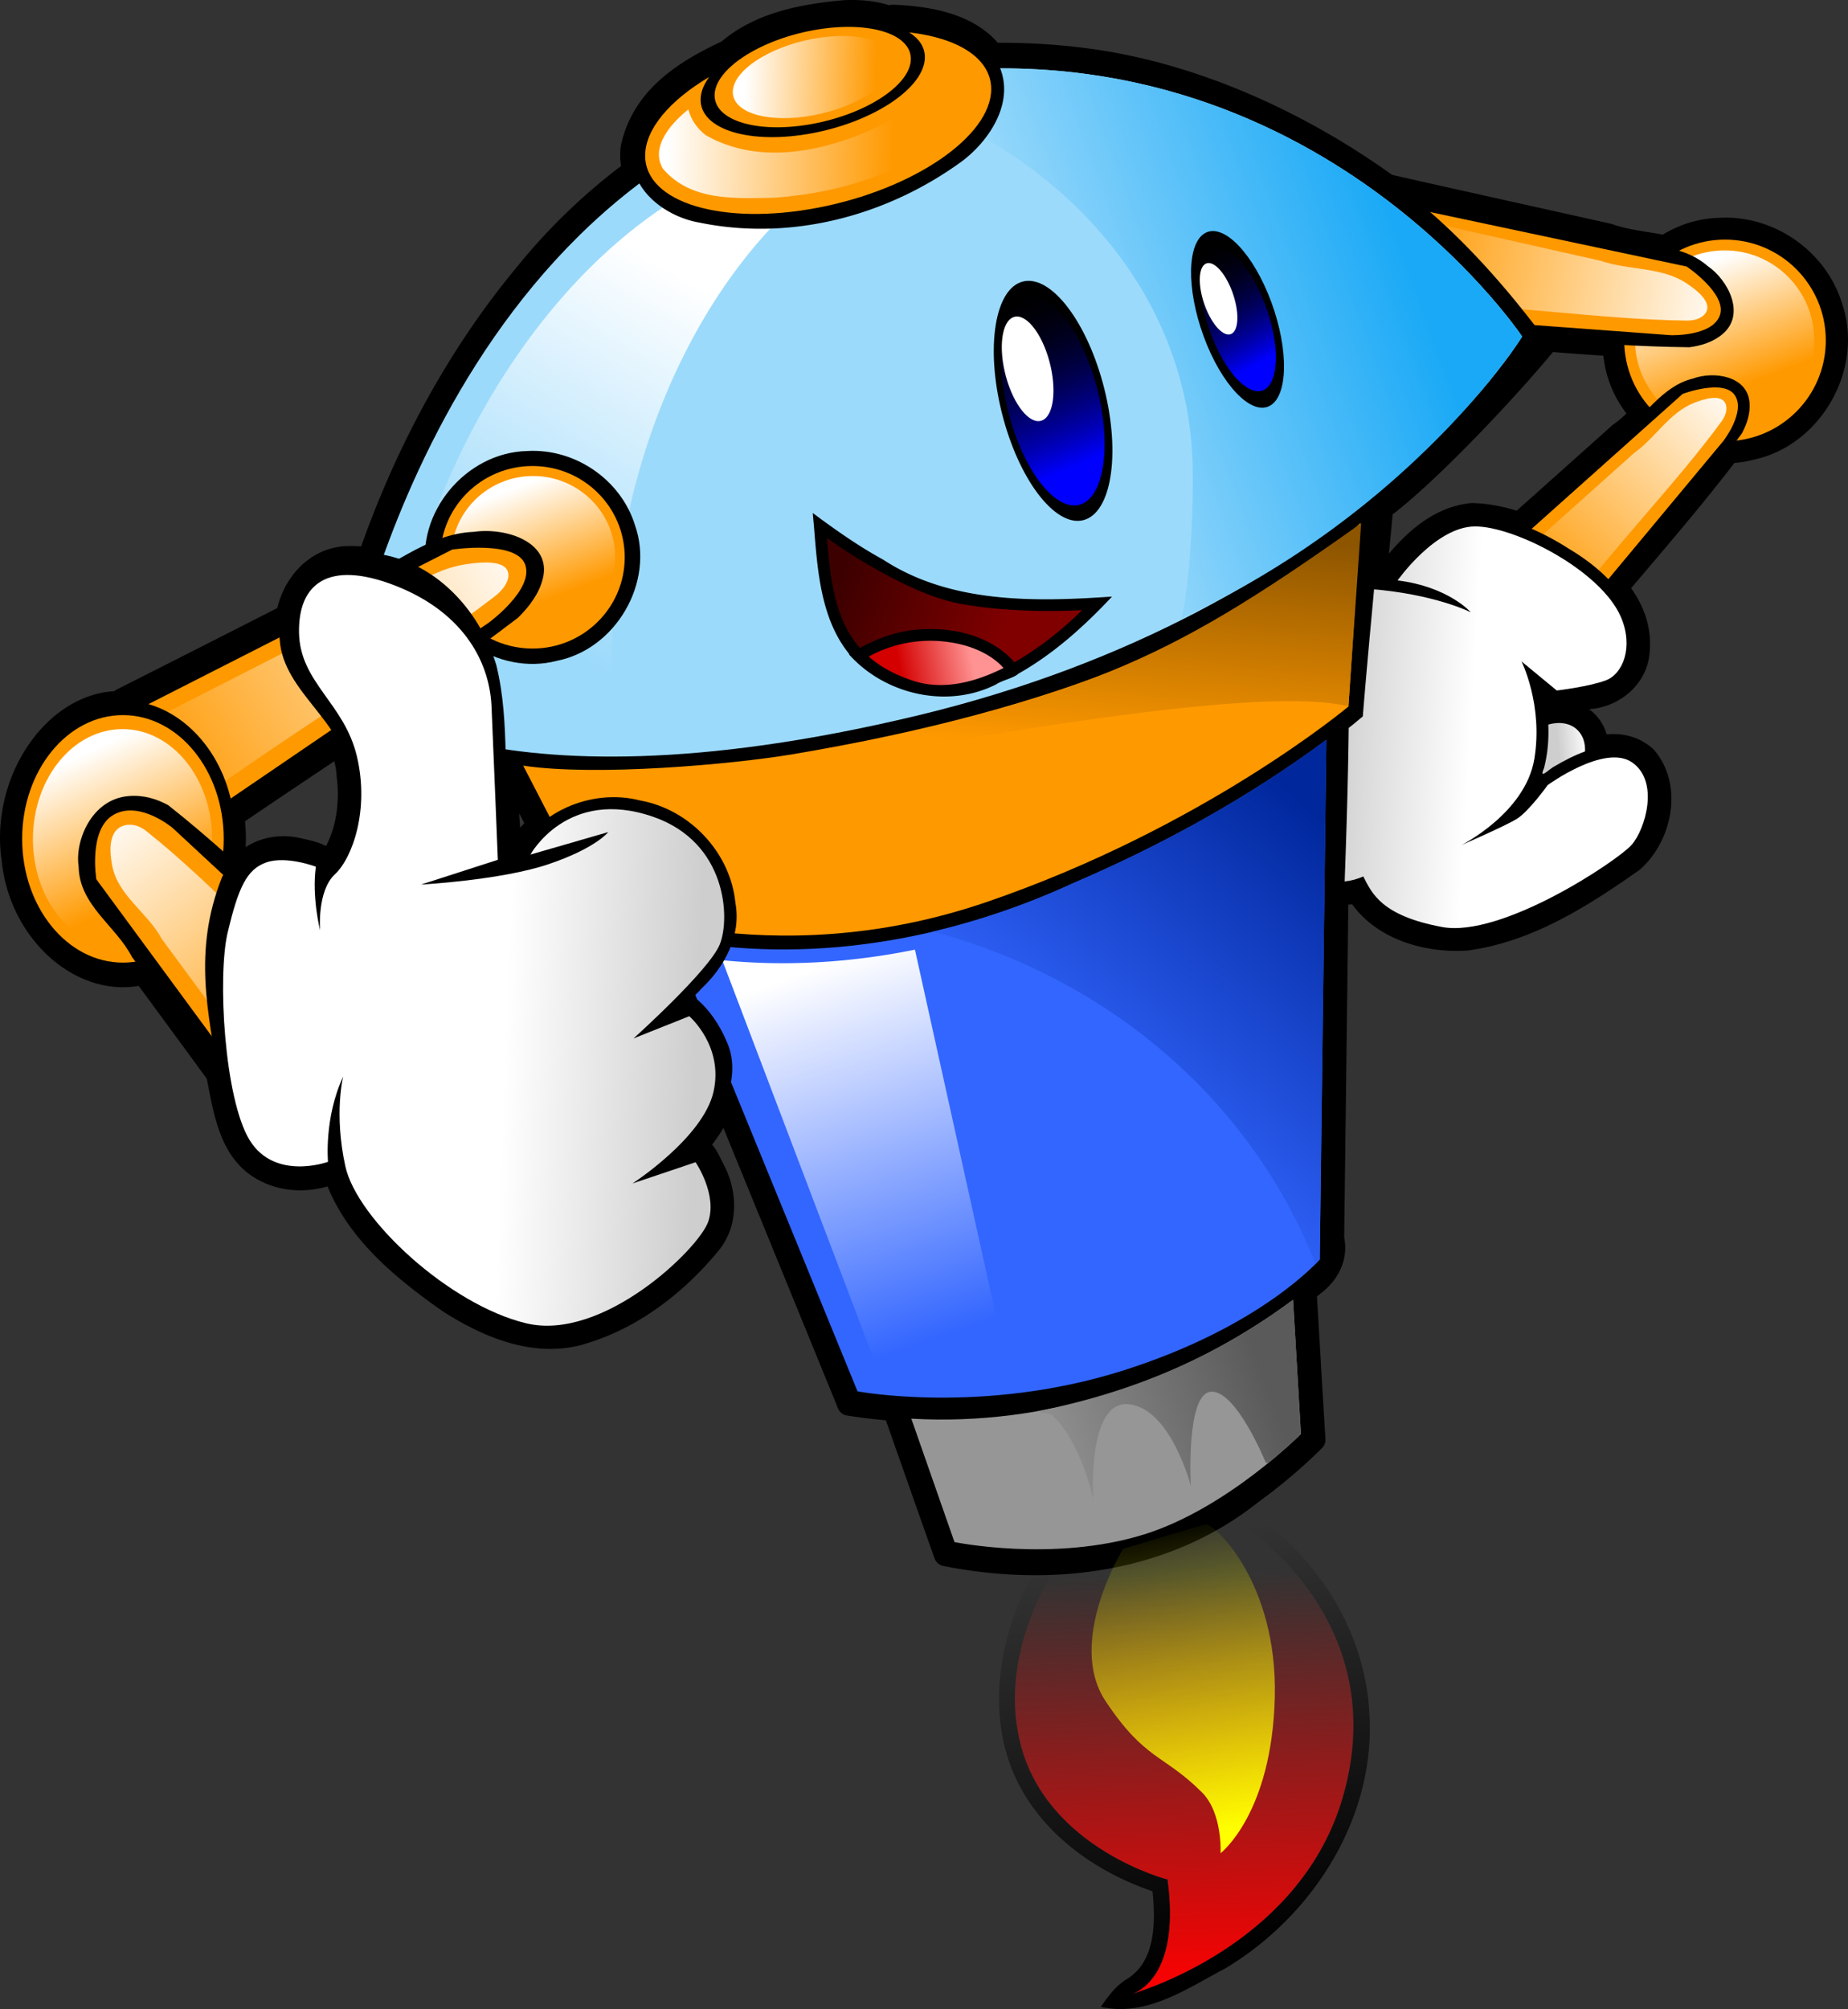 <?xml version="1.0"?>
<svg xmlns="http://www.w3.org/2000/svg" xmlns:xlink="http://www.w3.org/1999/xlink" width="627.466" height="681.943" viewBox="0 0 627.466 681.943">
  <rect x="0" y="0" width="627.466" height="681.943" fill="#333333" stroke="none"/>
  <defs>
    <linearGradient xlink:href="#d" id="B" gradientUnits="userSpaceOnUse" x1="475.323" y1="482.375" x2="457.716" y2="436.655"/>
    <linearGradient xlink:href="#a" id="M" gradientUnits="userSpaceOnUse" gradientTransform="matrix(.985 0 0 .965 66.439 -9.17)" x1="402.372" y1="915.923" x2="384.408" y2="806.28"/>
    <linearGradient xlink:href="#b" id="L" gradientUnits="userSpaceOnUse" x1="397.666" y1="972.902" x2="366.45" y2="816.83" gradientTransform="matrix(.907 0 0 .889 97.746 53.389)"/>
    <linearGradient id="b">
      <stop offset="0"/>
      <stop offset="1" stop-opacity="0"/>
    </linearGradient>
    <linearGradient xlink:href="#c" id="K" gradientUnits="userSpaceOnUse" x1="377.173" y1="987.524" x2="372.083" y2="827.166" gradientTransform="matrix(.907 0 0 .889 97.746 53.389)"/>
    <linearGradient id="c">
      <stop offset="0" stop-color="red"/>
      <stop offset="1" stop-color="red" stop-opacity="0"/>
    </linearGradient>
    <linearGradient xlink:href="#d" id="J" gradientUnits="userSpaceOnUse" x1="356.41" y1="104.417" x2="288.221" y2="102.453" gradientTransform="matrix(1.126 0 0 1.281 -53.287 174.091)"/>
    <linearGradient id="d">
      <stop offset="0" stop-color="#f90"/>
      <stop offset="1" stop-color="#fff"/>
    </linearGradient>
    <linearGradient xlink:href="#d" id="I" gradientUnits="userSpaceOnUse" x1="365.113" y1="127.823" x2="313.374" y2="126.449"/>
    <linearGradient gradientTransform="translate(14.23 -125.591)" xlink:href="#e" id="H" gradientUnits="userSpaceOnUse" x1="202.819" y1="710.062" x2="267.911" y2="712.588"/>
    <linearGradient id="e">
      <stop offset="0" stop-color="#fff"/>
      <stop offset="1" stop-color="#cecece"/>
    </linearGradient>
    <linearGradient xlink:href="#d" id="G" gradientUnits="userSpaceOnUse" x1="532.612" y1="515.019" x2="462.277" y2="446.076" gradientTransform="matrix(1.359 0 -.318 1.243 -407.165 -24.278)"/>
    <linearGradient xlink:href="#f" id="F" gradientUnits="userSpaceOnUse" x1="289.555" y1="526.778" x2="287.066" y2="466.307"/>
    <linearGradient id="f">
      <stop offset="0" stop-color="#00f"/>
      <stop offset="1" stop-opacity="0"/>
    </linearGradient>
    <linearGradient xlink:href="#f" id="E" gradientUnits="userSpaceOnUse" x1="289.555" y1="526.778" x2="287.066" y2="466.307"/>
    <linearGradient gradientTransform="translate(14.23 -125.591)" xlink:href="#g" id="D" gradientUnits="userSpaceOnUse" x1="336.205" y1="607.888" x2="360.48" y2="603.089"/>
    <linearGradient id="g">
      <stop offset="0" stop-color="#d40000"/>
      <stop offset="1" stop-color="#ff9292"/>
    </linearGradient>
    <linearGradient gradientTransform="translate(14.23 -125.591)" xlink:href="#h" id="C" gradientUnits="userSpaceOnUse" x1="370.979" y1="595.401" x2="316.678" y2="574.945"/>
    <linearGradient id="h">
      <stop offset="0" stop-color="maroon"/>
      <stop offset="1" stop-color="#3d0000"/>
    </linearGradient>
    <linearGradient id="a">
      <stop offset="0" stop-color="#ff0"/>
      <stop offset="1" stop-color="#ff0" stop-opacity="0"/>
    </linearGradient>
    <linearGradient xlink:href="#d" id="A" gradientUnits="userSpaceOnUse" x1="532.612" y1="515.019" x2="462.277" y2="446.076" gradientTransform="matrix(-.468 1.33 -1.41 -.274 1070.403 -51.156)"/>
    <linearGradient xlink:href="#d" id="z" gradientUnits="userSpaceOnUse" x1="475.323" y1="482.375" x2="457.716" y2="436.655"/>
    <linearGradient xlink:href="#i" id="y" gradientUnits="userSpaceOnUse" gradientTransform="matrix(1.045 -.081 .052 1.171 -4.025 -147.845)" x1="343.071" y1="796.065" x2="419.027" y2="771.065"/>
    <linearGradient id="i">
      <stop offset="0" stop-color="#969696"/>
      <stop offset="1" stop-color="#5a5a5a"/>
    </linearGradient>
    <linearGradient xlink:href="#j" id="x" gradientUnits="userSpaceOnUse" gradientTransform="matrix(1.045 -.081 .052 1.171 -4.025 -147.845)" x1="299.75" y1="756.41" x2="273.397" y2="644.981"/>
    <linearGradient id="j">
      <stop offset="0" stop-color="#36f"/>
      <stop offset="1" stop-color="#fff"/>
    </linearGradient>
    <linearGradient xlink:href="#k" id="w" gradientUnits="userSpaceOnUse" gradientTransform="matrix(1.045 -.081 .052 1.171 -4.025 -147.845)" x1="181.865" y1="532.227" x2="240.018" y2="436.263"/>
    <linearGradient id="k">
      <stop offset="0" stop-color="#9cdafb"/>
      <stop offset="1" stop-color="#fff"/>
    </linearGradient>
    <linearGradient xlink:href="#l" id="v" gradientUnits="userSpaceOnUse" gradientTransform="matrix(1.045 -.081 .052 1.171 -4.025 -147.845)" x1="363.659" y1="474.676" x2="475.702" y2="435.28"/>
    <linearGradient id="l">
      <stop offset="0" stop-color="#9cdafb"/>
      <stop offset="1" stop-color="#1aa9f6"/>
    </linearGradient>
    <linearGradient xlink:href="#m" id="u" gradientUnits="userSpaceOnUse" gradientTransform="matrix(1.045 -.081 .052 1.171 -4.025 -147.845)" x1="375.051" y1="587.941" x2="385.19" y2="521.773"/>
    <linearGradient id="m">
      <stop offset="0" stop-color="#f90"/>
      <stop offset="1" stop-color="#8d5500"/>
    </linearGradient>
    <linearGradient xlink:href="#n" id="t" gradientUnits="userSpaceOnUse" gradientTransform="matrix(1.045 -.081 .052 1.171 -4.025 -147.845)" x1="362.79" y1="690.608" x2="438.367" y2="604.745"/>
    <linearGradient id="n">
      <stop offset="0" stop-color="#36f"/>
      <stop offset="1" stop-color="#00279c"/>
    </linearGradient>
    <linearGradient gradientTransform="translate(14.23 -125.591)" xlink:href="#e" id="s" x1="570.048" y1="632.635" x2="559.689" y2="633.707" gradientUnits="userSpaceOnUse"/>
    <linearGradient xlink:href="#d" id="r" gradientUnits="userSpaceOnUse" x1="532.612" y1="515.019" x2="462.277" y2="446.076" gradientTransform="matrix(-.922 .652 -.65 -.927 1348.262 471.479)"/>
    <linearGradient xlink:href="#e" id="q" x1="535.721" y1="647.77" x2="487.742" y2="644.912" gradientUnits="userSpaceOnUse" gradientTransform="translate(7.801 -130.949)"/>
    <linearGradient xlink:href="#d" id="p" gradientUnits="userSpaceOnUse" x1="532.612" y1="515.019" x2="462.277" y2="446.076" gradientTransform="rotate(90.437 578.624 500.87)"/>
    <linearGradient xlink:href="#d" id="o" gradientUnits="userSpaceOnUse" x1="475.323" y1="482.375" x2="457.716" y2="436.655"/>
  </defs>
  <path d="M289.766 4.004a58.332 58.332 0 00-2.781.032c-13.593 1.19-28.77 3.85-39.781 13.437-13.76 6.425-28.68 15.204-32.47 32.719-.349 2.816-.093 5.418.595 7.812-13.525 9.997-25.98 21.805-36.907 35.375-23.144 27.89-40.828 60.97-53.062 96.375a47.884 47.884 0 00-7.906-.375c-10.635.62-18.09 9.732-19.782 19.72a15715.214 15715.214 0 01-56.125 28.468c-.097.305-.213.63-.312.937-.454.012-.92.03-1.375.063-21.566.634-39.23 27.03-35.313 53.187 2.525 25.161 24.099 43.735 44.219 38.438 8.461 11.48 16.88 22.957 25.281 34.437.082.532.166 1.065.25 1.594 2.27 11.348 4.246 25.28 15.875 31.031 7.073 3.752 16.271 3.562 23.407.313 6.319 19.372 23.01 33.03 39.125 44.312 13.456 8.59 30.236 15.578 46.218 10 16.553-5.218 30.924-16.522 41.844-29.75 5.94-7.062 5.515-17.073 1.469-24.875-1.843-3.19-3.418-9.241-7.969-6.437 5.164-4.852 9.446-11.312 11.469-18.25 14.18 34.655 28.353 69.319 42.5 103.969 5.129.799 10.278 1.39 15.469 1.812 5.779 16.433 11.551 32.87 17.375 49.281 34.994 6.943 73.856 2.894 103.78-20.968 7.455-5.399 14.545-11.358 21.188-17.97-1.06-16.819-1.989-33.644-3-50.468 1.05-.819 2.09-1.656 3.125-2.5 4.52-3.508 7.674-8.91 6.219-15.312.499-39.079.986-78.145 1.469-117.22 2.506.088 5.028-.216 7.219-.5 7.415 12.294 23.257 16.877 36.843 15.97 21.013-2.833 39.37-14.657 56.375-26.594 9.373-8.363 12.922-24.854 4.282-34.906-4.708-4.216-10.504-4.645-16.22-3.344a6.51 6.51 0 00-.53-2.813c-1.3-6.108-7.561-10.307-13.72-9.562-1.003-.143-1.93-.055-2.75.219a68.875 68.875 0 00-.874-5.5c3.884 4.502 10.168.49 15.312.53 8.243-.753 15.75-7.033 16.313-15.5.872-8.27-2.37-15.55-7.406-21.655 12.897-15.297 26.059-30.407 38.125-46.282 2.461-.08 4.902-.389 7.343-1.03 20.765-4.135 34.407-27.882 27.469-47.97-4.889-16.054-20.933-27.323-37.812-26.312-6.716.16-13.045 2.346-18.47 5.937-6.38-1.334-13.135-1.81-19.218-4-19.65-4.421-54.342-12.056-75.156-16.812C439.99 40.76 404.33 25.258 369.89 20.536c-10.937-1.503-21.957-2.148-33-2-7.755-10.401-22.413-12.443-33.594-12.938a3.835 3.835 0 00-1.437.375c-3.87-1.393-8.016-1.921-12.094-1.969zm235 111.282c7.758.62 15.526 1.207 23.281 1.656.073 1.441.203 2.866.469 4.312.908 7.374 4.275 14.048 9.156 19.375-2.428 2.441-4.882 4.859-7.656 6.782-11.389 10.186-22.74 20.346-34.125 30.468-5.153-1.816-10.512-2.975-16.031-3.125-13.047 1.278-22.364 11.687-29.813 21.5a29.81 29.81 0 00-3.343-.468c.782-7.056 1.568-14.51 2.312-23.313 16.017-11.743 44.69-42.562 56.125-56.687-.124-.167-.25-.334-.375-.5zm-409.25 136.937c1.543 3.439 2.588 7.084 2.781 11.063 1.345 10.433-.577 22.091-6.968 30.28-.975-3.469-6.579-4.282-10.094-5.155-7.092-1.648-14.576.259-19.278 5.655-.865-.785-2.103-1.437-2.972-2.218a52.997 52.997 0 00-.063-15c12.13-8.288 24.383-16.436 36.594-24.625zm56.25 6.594c3.738 7.12 7.446 14.259 11.188 21.375-3.592 3.231-6.495 7.203-8.344 11.812-3.29 2.17-.071-2.765-1.281-4.656-1.315-9.385-1.378-18.966-1.563-28.531z" stroke="#000" stroke-width="8" stroke-linejoin="round"/>
  <path d="M619.93 115.55c0 18.899-15.321 34.219-34.22 34.219-18.898 0-34.219-15.32-34.219-34.219s15.32-34.219 34.22-34.219c18.898 0 34.218 15.32 34.218 34.219z" fill="#f90"/>
  <path d="M506.844 463.064c0 18.899-15.32 34.22-34.219 34.22-18.898 0-34.219-15.321-34.219-34.22 0-18.898 15.32-34.218 34.22-34.218 18.898 0 34.218 15.32 34.218 34.218z" transform="matrix(.889 0 0 .889 165.405 -296.253)" fill="url(#o)"/>
  <path d="M594.027 136.673c-.695-9.137-12.172-10.761-19.188-8.178-10.61 2.554-16.253 12.965-24.825 18.906-13.86 12.398-27.663 24.761-41.541 37.058.265 12.227-.542 27.574 10.258 35.798 4.851 3.56 13.348 3.054 15.588-3.287 18.829-23.467 39.42-45.65 57.129-69.879 1.704-3.187 2.893-6.756 2.58-10.418z"/>
  <path d="M585.212 149.599l-57.349 68.886s-8.217 1.326-12.061-7.921c-3.844-9.248-3.35-24.27-3.35-24.27l58.865-52.585s13.804-5.198 17.675.387c3.872 5.586-3.78 15.503-3.78 15.503z" fill="#f90"/>
  <path d="M630.86 391.672c-1.25-4.155-7.915-1.798-10.745-.707-8.406 3.242-13.175 11.892-20.426 17.05l-38.374 34.315c.667 8.722 1.677 20.476 9.856 25.983 23.25-30.377 43.289-50.592 58.177-70.996 1.131-1.55 2.085-3.74 1.512-5.645z" fill="url(#p)" transform="translate(-44.839 -254.248)"/>
  <path d="M499.86 174.754c-13.047 1.278-22.364 11.687-29.813 21.5-15.172-3.087-29.84 6.165-37.937 18.47-10.083 13.998-18.78 29.813-21.031 47.187-1.348 9.452-.963 23.593 9.91 25.933 3.148.677 7.544.852 11.018-.014 1.391 7.92 6.903 15.736 14.683 17.197 3.891 1.369 10.722-1.862 14.389-2.335 7.415 12.293 23.257 16.876 36.843 15.969 21.013-2.833 39.37-14.657 56.375-26.594 9.373-8.363 12.922-24.854 4.282-34.906-4.708-4.216-10.504-4.645-16.22-3.344a6.51 6.51 0 00-.53-2.813c-1.3-6.108-7.561-10.307-13.72-9.562-1.003-.143-1.93-.055-2.75.219a68.875 68.875 0 00-.874-5.5c3.884 4.502 10.168.49 15.312.53 8.243-.753 15.75-7.033 16.313-15.5 1.631-15.472-11.04-27.515-23.188-34.78-9.9-6.343-21.124-11.333-33.062-11.657z"/>
  <path d="M561.46 478.764s7.399 14.828 4.334 33.149c-3.065 18.32-24.715 29.166-24.715 29.166s14.631-6.346 18.733-8.848c4.102-2.503 10.505-11.478 10.505-11.478s19.367-14.18 28.693-7.712c9.327 6.47 4.484 22.64-.143 27.95-4.627 5.312-44.086 31.719-64.447 27.909-20.361-3.81-23.727-11.265-26.687-17.15-8.673 3.757-14.23.641-19.548-1.817-6.319-2.92-7.132-14.645-7.132-14.645s-9.412 4.06-15.907-.061c-6.496-4.122-7.752-20.708-.387-36.77 7.366-16.062 22.054-46.014 44.63-44.333 22.576 1.68 34.843 7.973 34.843 7.973s-7.463-8.663-24.861-10.83c0 0 12.871-18.301 26.32-18.328 13.449-.027 42.633 14.881 49.484 30.697 4.41 10.18.73 19.394-5.126 21.568-5.857 2.174-16.629 3.429-16.629 3.429z" fill="url(#q)" transform="translate(-44.839 -254.248)"/>
  <path d="M584.897 113.375c7.922-6.666 1.875-18.32-5.102-23.085-9.31-8.1-22.562-6.438-33.64-10.425-20.472-4.606-57.66-12.752-78.05-17.441-11.039 8.307-8.856 21.254-9.305 36.634-.08 6.821 5.965 14.321 13.251 12.206 33.885 1.888 67.75 6.25 101.598 6.602 4.042-.53 8.096-1.787 11.248-4.491z"/>
  <path d="M567.255 113.77l-100.833-7.46s-6.613-6.702-.657-16.344c5.956-9.642 7.913-20.52 7.913-20.52l99.023 21.034s13.832 9.3 11.253 16.553c-2.58 7.253-16.7 6.736-16.7 6.736z" fill="#f90"/>
  <path d="M623.789 360.736c2.99-3.892-3.548-8.483-6.408-10.374-8.493-5.613-19.557-4.307-29.05-7.592l-56.668-12.757c-7.56 6.366-17.676 15.046-17.354 26.22 43.125 1.409 74.822 6.557 103.31 6.831 2.165.021 4.799-.544 6.17-2.328z" fill="url(#r)" transform="translate(-44.839 -254.248)"/>
  <path d="M323.848 19.065c-2.199.158-4.398.36-6.595.582-52.09 4.03-103.446 29.785-138.826 73.727-32.979 39.74-54.908 90.02-65.713 142.546 15.814 12.123 35.508 13.553 54.445 14.192 10.551 20.077 21.065 40.17 31.697 60.193a181.34 181.34 0 0024.38 7.297c21.717 52.98 43.373 105.958 64.998 158.927 5.13.8 10.294 1.392 15.485 1.815 5.779 16.433 11.529 32.882 17.352 49.294 34.994 6.943 73.867 2.887 103.791-20.975 7.455-5.398 14.556-11.365 21.199-17.976-1.06-16.82-2.005-33.65-3.016-50.475 1.05-.818 2.1-1.637 3.135-2.482 4.521-3.508 7.662-8.911 6.207-15.313.734-57.487 4.865-115.852 5.544-173.34 2.449-1.86 2.378-1.95 4.789-3.88 2.244-27.447 3.965-43.286 6.283-70.727 16.017-11.743 44.713-42.562 56.148-56.687-36.917-49.545-77.833-81.807-155.254-95.243a221.312 221.312 0 00-46.049-1.475z"/>
  <path d="M574.073 499.659c-1.141.006-2.329.198-3.53.53.222 4.96-.193 9.944-1.438 14.75-1.903 4.393 1.652.287 3.812-.718 2.997-1.783 6.466-3.592 10.094-4.906.141-2.915-.727-5.552-2.656-7.375-1.654-1.563-3.857-2.295-6.282-2.281z" fill="url(#s)" transform="translate(-44.839 -254.248)"/>
  <path d="M117.453 233.826S148.419 56.469 294.23 27.799c145.811-28.67 222.606 86.433 222.606 86.433S460.725 207.23 311.01 242.996c-149.714 35.766-193.558-9.17-193.558-9.17z" fill="#9cdafb"/>
  <path d="M461.897 177.555c-39.24 37.235-103.334 63.452-192.686 78.45-20.897 3.507-66.986 7.572-91.565 3.883l24.083 46.566s58.859 25.136 132.963-.17c74.105-25.305 123.153-66.458 123.153-66.458z" fill="#f90"/>
  <path d="M450.347 251.127c-26.813 19.816-55.787 35.729-85.727 48.55-42.93 19.821-90.958 27.912-136.327 19.009l62.862 153.584s42.216 8.016 89.761-6.93c47.546-14.947 67.191-37.831 67.191-37.831l2.24-176.382z" fill="#36f"/>
  <path d="M439.043 441.207c-38.333 28.419-84.206 42.961-129.62 40.34l14.66 41.893s33.803 6.964 64.452-2.626c28.18-8.818 53.175-34.062 53.175-34.062z" fill="#969696"/>
  <path d="M495.185 505.375c-26.813 19.816-55.786 35.729-85.727 48.55-15.417 7.119-31.502 12.7-47.875 16.549 60.085 16.034 108.348 57.742 129.89 112.829a48.608 48.608 0 001.473-1.546l2.24-176.382z" fill="url(#t)" transform="translate(-44.839 -254.248)"/>
  <path d="M507.003 431.859c-70.67 50.297-92.259 56.931-194.278 81.143 6.066 4.01 150.09-28.51 189.955-19z" fill="url(#u)" transform="translate(-44.839 -254.248)"/>
  <path d="M365.592 278.294a245.438 245.438 0 00-26.515 3.736c-1.559.306-3.11.642-4.643.983 65.1 16.906 112.568 65.682 115.262 126.7.568 12.858-.54 42.276-3.78 54.446 79.034-36.62 115.757-95.662 115.757-95.662s-67.5-101.181-196.081-90.203z" fill="url(#v)" transform="translate(-44.839 -254.248)"/>
  <path d="M324.604 304.59c-69.528 5.369-134.57 87.497-147.87 185.13 20.742 7.126 43.488 5.622 65.238 4.767a567.85 567.85 0 0010.58-.89c-.13-3.21-.19-6.454-.2-9.715-.227-80.378 36.891-151.389 88.45-179.11-5.252-.544-10.66-.61-16.198-.181z" fill="url(#w)" transform="translate(-44.839 -254.248)"/>
  <path d="M290.07 580.181l54.183 142.615a207.96 207.96 0 0043.587-.098l-32.345-146.1c-21.577 4.384-43.688 5.761-65.426 3.583z" fill="url(#x)" transform="translate(-44.839 -254.248)"/>
  <path d="M483.882 695.455c-26.151 19.387-54.41 31.357-86.747 37.833 2.31 1.234 3.79.272 5.275 1.687 9.776 9.317 13.64 28.321 13.64 28.321s-2.257-33.81 12.04-32.397c14.296 1.414 21.087 27.747 21.087 27.747s-1.772-31.33 6.814-31.994c8.586-.663 18.667 24.151 18.667 24.151l.915-.07c6.798-5.547 10.976-9.733 10.976-9.733l-2.667-45.545z" fill="url(#y)" transform="translate(-44.839 -254.248)"/>
  <path d="M178.986 153.093c-20.896.495-38.006 21.116-34.21 41.547 2.506 20.13 24.361 34.856 44.25 29.68 20.12-3.963 33.317-26.738 26.594-46-4.737-15.394-20.278-26.196-36.634-25.227z"/>
  <path d="M212.117 189.164c0 17.11-14.016 30.979-31.305 30.979s-31.305-13.87-31.305-30.979 14.016-30.979 31.305-30.979c17.29 0 31.305 13.87 31.305 30.98z" fill="#f90"/>
  <path d="M506.844 463.064c0 18.899-15.32 34.22-34.219 34.22-18.898 0-34.219-15.321-34.219-34.22 0-18.898 15.32-34.218 34.22-34.218 18.898 0 34.218 15.32 34.218 34.218z" transform="matrix(.814 0 0 .805 -203.699 -183.645)" fill="url(#z)"/>
  <path d="M184.286 196.485c3.191-12.356-12.286-17.548-23.38-15.957-16.162.604-28.892 12.986-43.72 18.64-25.253 12.86-50.407 25.69-75.637 38.412-5.211 16.36-13.363 36.594-1.858 50.398 5.23 6.024 17.468 7.59 23.531-.268 37.33-26.297 76.564-50.417 112.659-78.026 3.865-3.797 7.176-8.238 8.405-13.2z"/>
  <path d="M165.923 211.38L53.407 288.026s-12.22-.4-13.427-13.734c-1.207-13.334 6.353-33.218 6.353-33.218l107.213-54.529s21.882-3.284 24.802 5.178c2.92 8.463-12.425 19.657-12.425 19.657z" fill="#f90"/>
  <path d="M217.467 449.622c.133-5.866-10.363-4.484-14.861-3.776-13.36 2.101-24.052 12.367-36.656 17.326l-69.907 35.595c-3.042 11.796-6.985 27.72 2.058 37.214 46.735-34.336 84.289-55.981 114.65-79.238 2.308-1.767 4.655-4.432 4.716-7.121z" fill="url(#A)" transform="translate(-44.839 -254.248)"/>
  <path d="M40.103 237.932c-21.712.638-39.49 27.219-35.546 53.555 2.604 25.949 25.313 44.93 45.978 38.26 20.906-5.11 34.618-34.468 27.633-59.296-4.922-19.844-21.07-33.769-38.065-32.519z"/>
  <path d="M75.962 284.742c0 23.2-15.32 42.009-34.219 42.009-18.898 0-34.219-18.808-34.219-42.01 0-23.2 15.32-42.008 34.22-42.008 18.898 0 34.218 18.808 34.218 42.009z" fill="#f90"/>
  <path d="M506.844 463.064c0 18.899-15.32 34.22-34.219 34.22-18.898 0-34.219-15.321-34.219-34.22 0-18.898 15.32-34.218 34.22-34.218 18.898 0 34.218 15.32 34.218 34.218z" transform="matrix(.889 0 0 1.092 -378.562 -220.808)" fill="url(#B)"/>
  <path d="M275.954 174.13l.406 4.437c1.2 14.871 2.268 31.504 12 43.437-.044.028-.082.067-.125.094a40.896 40.896 0 002.844 2.875c.021.02.04.043.062.063 12.502 11.433 31.811 15.023 47.125 7.25 1.828-1.289 5.929-2.126 7.5-3.594 12.06-6.813 22.384-16.131 31.813-26.188-26.352 1.826-54.912 2.37-77.75-12.562-8.392-4.59-16.202-10.108-23.875-15.813z"/>
  <path d="M325.605 436.846c1.215 13.195 2.192 27.117 11.218 37.313 6.806-3.717 14.303-6.202 22.125-6.375 11.007-.398 22.943 2.8 30.344 11.25 13.192-7.484 22.938-17.688 22.938-17.688s-22.466 1.515-41.912-2.273c-19.445-3.788-44.713-22.227-44.713-22.227z" fill="url(#C)" transform="translate(-44.839 -254.248)"/>
  <path d="M359.042 471.784c-9.22.35-16.11 3.582-19.219 5.343 3.795 3.32 8.715 6.134 15.094 8.22 10.206 3.336 21.106.423 30.656-4.345-1.776-2.064-7.783-7.821-20.812-9.062a43.02 43.02 0 00-5.719-.156z" fill="url(#D)" transform="translate(-44.839 -254.248)"/>
  <path d="M374.426 129.93c6.08 22.242 3.459 43.018-5.854 46.406-9.312 3.387-21.79-11.896-27.87-34.138-6.08-22.24-3.459-43.017 5.854-46.405 9.312-3.387 21.79 11.897 27.87 34.138z"/>
  <path d="M304.464 504.862c0 18.541-7.715 33.572-17.232 33.572S270 523.404 270 504.862c0-18.54 7.715-33.571 17.232-33.571s17.232 15.03 17.232 33.571z" transform="matrix(.854 -.311 .286 1.047 -32.213 -303.254)" fill="url(#E)"/>
  <path d="M356.274 122.52c2.65 9.695 1.508 18.752-2.552 20.23-4.06 1.476-9.5-5.187-12.15-14.882-2.65-9.696-1.507-18.753 2.552-20.23 4.06-1.476 9.5 5.186 12.15 14.882z" fill="#fff"/>
  <path d="M431.692 102.624c5.969 16.246 5.66 32.007-.692 35.204-6.35 3.196-16.337-7.383-22.305-23.63-5.969-16.245-5.66-32.006.691-35.202 6.351-3.196 16.338 7.383 22.306 23.628z"/>
  <path transform="matrix(.541 -.272 .261 .71 133.25 -171.821)" d="M304.464 504.862c0 18.541-7.715 33.572-17.232 33.572S270 523.404 270 504.862c0-18.54 7.715-33.571 17.232-33.571s17.232 15.03 17.232 33.571z" fill="url(#F)"/>
  <path d="M418.407 99.07c2.415 6.574 2.29 12.952-.28 14.245-2.57 1.293-6.61-2.987-9.026-9.561-2.415-6.575-2.29-12.952.28-14.246 2.57-1.293 6.61 2.988 9.026 9.562z" fill="#fff"/>
  <path d="M43.747 270.215c-12.653.952-18.4 15.232-17.044 23.928.21 13.164 12.645 20.078 18.093 30.677 12.608 17.11 25.188 34.15 37.654 51.283 16.728-.446 37.374.41 51.896-13.09 6.342-6.065 8.269-16.62.326-19.345-26.148-23.18-50.004-48.565-77.536-70.345-3.815-2.088-8.307-3.533-13.389-3.108z"/>
  <path d="M58.629 281.05l76.117 70.628s-.726 10.202-14.499 15.067-34.073 4.395-34.073 4.395L32.716 298.47s-2.825-17.107 5.972-21.973c8.797-4.865 19.941 4.552 19.941 4.552z" fill="#f90"/>
  <path d="M87.143 534.407C81.1 536 82.256 544.262 82.87 547.77c1.824 10.418 12.131 16.264 16.92 25.227l34.898 47.372c12.08-.912 28.391-2.278 38.408-12.497-34.193-28.611-55.542-53.326-78.734-71.638-1.762-1.392-4.45-2.556-7.22-1.826z" fill="url(#G)" transform="translate(-44.839 -254.248)"/>
  <path d="M120.99 187.612c-13.2.768-27.547 17.298-26.005 29.66 1.257 17.876 22.433 27.937 23.312 46.014 1.345 10.433-.577 22.091-6.968 30.28-.975-3.469-6.579-4.282-10.094-5.155-8.711-2.024-22.615 1.107-26.006 9.747-9.754 24.857-4.503 45.688-.932 68.065 2.27 11.348 4.246 25.28 15.875 31.031 7.073 3.752 16.271 3.562 23.407.313 6.319 19.372 23.01 33.03 39.125 44.312 13.456 8.59 30.236 15.578 46.218 10 16.553-5.218 30.924-16.522 41.844-29.75 5.94-7.062 5.515-17.072 1.469-24.875-1.843-3.19-3.418-9.241-7.969-6.437 9.923-9.324 18.563-24.791 12.183-37.929-2.123-4.943-5.738-10.363-9.888-13.759-5.2 2.271.274-1.798 1.498-3.464 7.91-7.39 13.684-17.954 11.645-29.16-1.667-17.083-15.437-31.755-32.313-34.782-16.663-4.33-36.266 4.04-42.781 20.281-3.29 2.17-.071-2.765-1.281-4.656-2.847-20.321.128-41.541-4.813-61.594-6.567-21.591-24.991-38.936-47.527-38.142z"/>
  <path d="M153.515 570.052s-1.071-13.353 5-18.994c6.072-5.64 11.786-22.04 7.5-40.097-4.285-18.057-19.285-25.004-19.643-41.836-.353-16.66 9.81-24.862 32.31-16.226s32.333 24.976 33.048 41.14c.714 16.164 2.142 52.064 2.142 52.064l-26.07 8.4s27.142-1.475 43.213-6.888c16.072-5.414 20.357-10.929 20.357-10.929l-26.428 7.64s12.5-23.02 41.786-12.788c24.965 8.721 26.071 34.456 22.5 43.278-3.572 8.822-29.286 31.912-29.286 31.912l18.928-7.542s11.786 10.101 8.215 25.71c-3.572 15.607-27.5 31.071-27.5 31.071l21.428-7.217s7.5 10.973 4.286 20.199c-3.214 9.225-35.714 40.72-61.786 34.478-26.071-6.243-57.5-35.323-61.428-53.334-3.929-18.01-.715-30.45-.715-30.45-6.566 14.048-5.165 28.973-5.165 28.973s-18.049 6.585-26.62-7.385c-8.572-13.97-10.992-55.688-7.421-70.581 3.571-14.894 6.35-21.344 13.135-23.677 6.786-2.333 16.786 1.465 16.786 1.465-1.429 10.172 1.428 21.614 1.428 21.614z" fill="url(#H)" transform="translate(-44.839 -254.248)"/>
  <path d="M289.752 3.996c-.934-.01-1.857.007-2.78.04-13.593 1.191-28.752 3.865-39.763 13.452-13.758 6.424-28.689 15.194-32.478 32.708-1.79 14.43 11.801 23.498 22.661 25.342 30.334 6.279 62.698-1.72 88.603-20.337 9.129-6.525 18.899-19.96 13.301-32.749C332.576 8.61 315.766 6.15 303.3 5.598a3.87 3.87 0 00-1.443.36c-3.869-1.394-8.026-1.915-12.104-1.962z"/>
  <path d="M309.274 19.98c0 8.766-14.919 18.641-33.321 22.059-18.403 3.417-33.322-.918-33.322-9.683s14.919-18.64 33.322-22.058c18.402-3.417 33.321.918 33.321 9.683z" fill="#f90"/>
  <path d="M308.715 11c3.357 2.127 5.313 4.962 5.313 8.408 0 10.245-17.05 21.787-38.073 25.782-21.023 3.995-38.073-1.084-38.073-11.33 0-2.533 1.034-5.169 2.92-7.727-13.276 7.858-21.746 17.624-21.746 26.704 0 15.985 26.283 23.888 58.729 17.655 32.446-6.233 58.764-24.25 58.764-40.235 0-10.395-11.134-17.36-27.834-19.257z" fill="#f90"/>
  <path d="M371.989 127.189c0 7.043-14.19 12.753-31.694 12.753-17.504 0-31.693-5.71-31.693-12.753 0-7.044 14.19-12.753 31.693-12.753 17.504 0 31.694 5.71 31.694 12.753z" transform="matrix(.861 -.16 0 1.019 -16.894 -49.003)" fill="url(#I)"/>
  <path d="M363.23 272.735c-.163 14.81-14.378 21.954-24.772 26.543-16.987 7.031-37.213 10.449-53.943.88-2.745-2.07-5.03-5.107-5.947-8.767-5.211 4.116-13.194 12.486-8.656 20.097 9.567 11.327 25.116 10.04 37.965 9.891 23.324-1.785 48.18-9.06 65.417-27.826 4.218-4.675 5.125-13.765-1.09-16.855-2.598-1.836-6.37-4.17-8.974-3.963z" fill="url(#J)" transform="translate(-44.839 -254.248)"/>
  <path d="M391.507 846.905c9.395 35.016 49.724 45.342 49.724 45.342 4.812 35.465-12.832 39.057-12.832 39.057s57.515-15.488 72.409-67.115c14.894-51.627-20.623-83.726-35.517-93.153-14.895-9.428-29.101-12.122-29.101-12.122l-28.643 20.876s-25.435 32.098-16.04 67.115z" fill="url(#K)" transform="translate(-44.839 -254.248)"/>
  <path d="M435.595 753.43c-.49.01-.948.083-1.39.25-13.577 11.304-31.729 18.797-39.1 35.693-12.235 22.353-16.096 51.509-2.41 74.024 9.625 15.855 25.925 26.876 43.467 32.831 1.051 10.45 1.208 24.332-9.414 30.22-3.458 2.31-5.798 5.676-8.166 9 15.606 3.528 29.409-6.287 42.39-13.11 30.31-18.186 51.56-52.27 48.743-87.829-2.52-36.973-31.097-69.873-67.4-79.523-2.1-.373-4.597-1.592-6.72-1.555zm.596 5.473s14.198 2.71 29.092 12.138c14.894 9.427 50.423 41.534 35.529 93.161-13.865 48.057-64.61 64.771-71.568 66.857 3.42-1.24 16.175-7.984 11.994-38.803 0 0-40.34-10.342-49.735-45.358-9.395-35.017 16.05-67.108 16.05-67.108l28.638-20.887z" fill="url(#L)" transform="translate(-44.839 -254.248)"/>
  <path d="M426.179 779.98s-19.405 31.437-5.971 51.664c13.434 20.228 19.727 18.025 32.721 30.977 7.087 7.063 6.338 20.689 6.338 20.689s17.414-13.404 18.41-52.884c.995-39.48-20.898-59.22-23.386-58.733-2.488.488-28.112 8.286-28.112 8.286z" fill="url(#M)" transform="translate(-44.839 -254.248)"/>
</svg>
